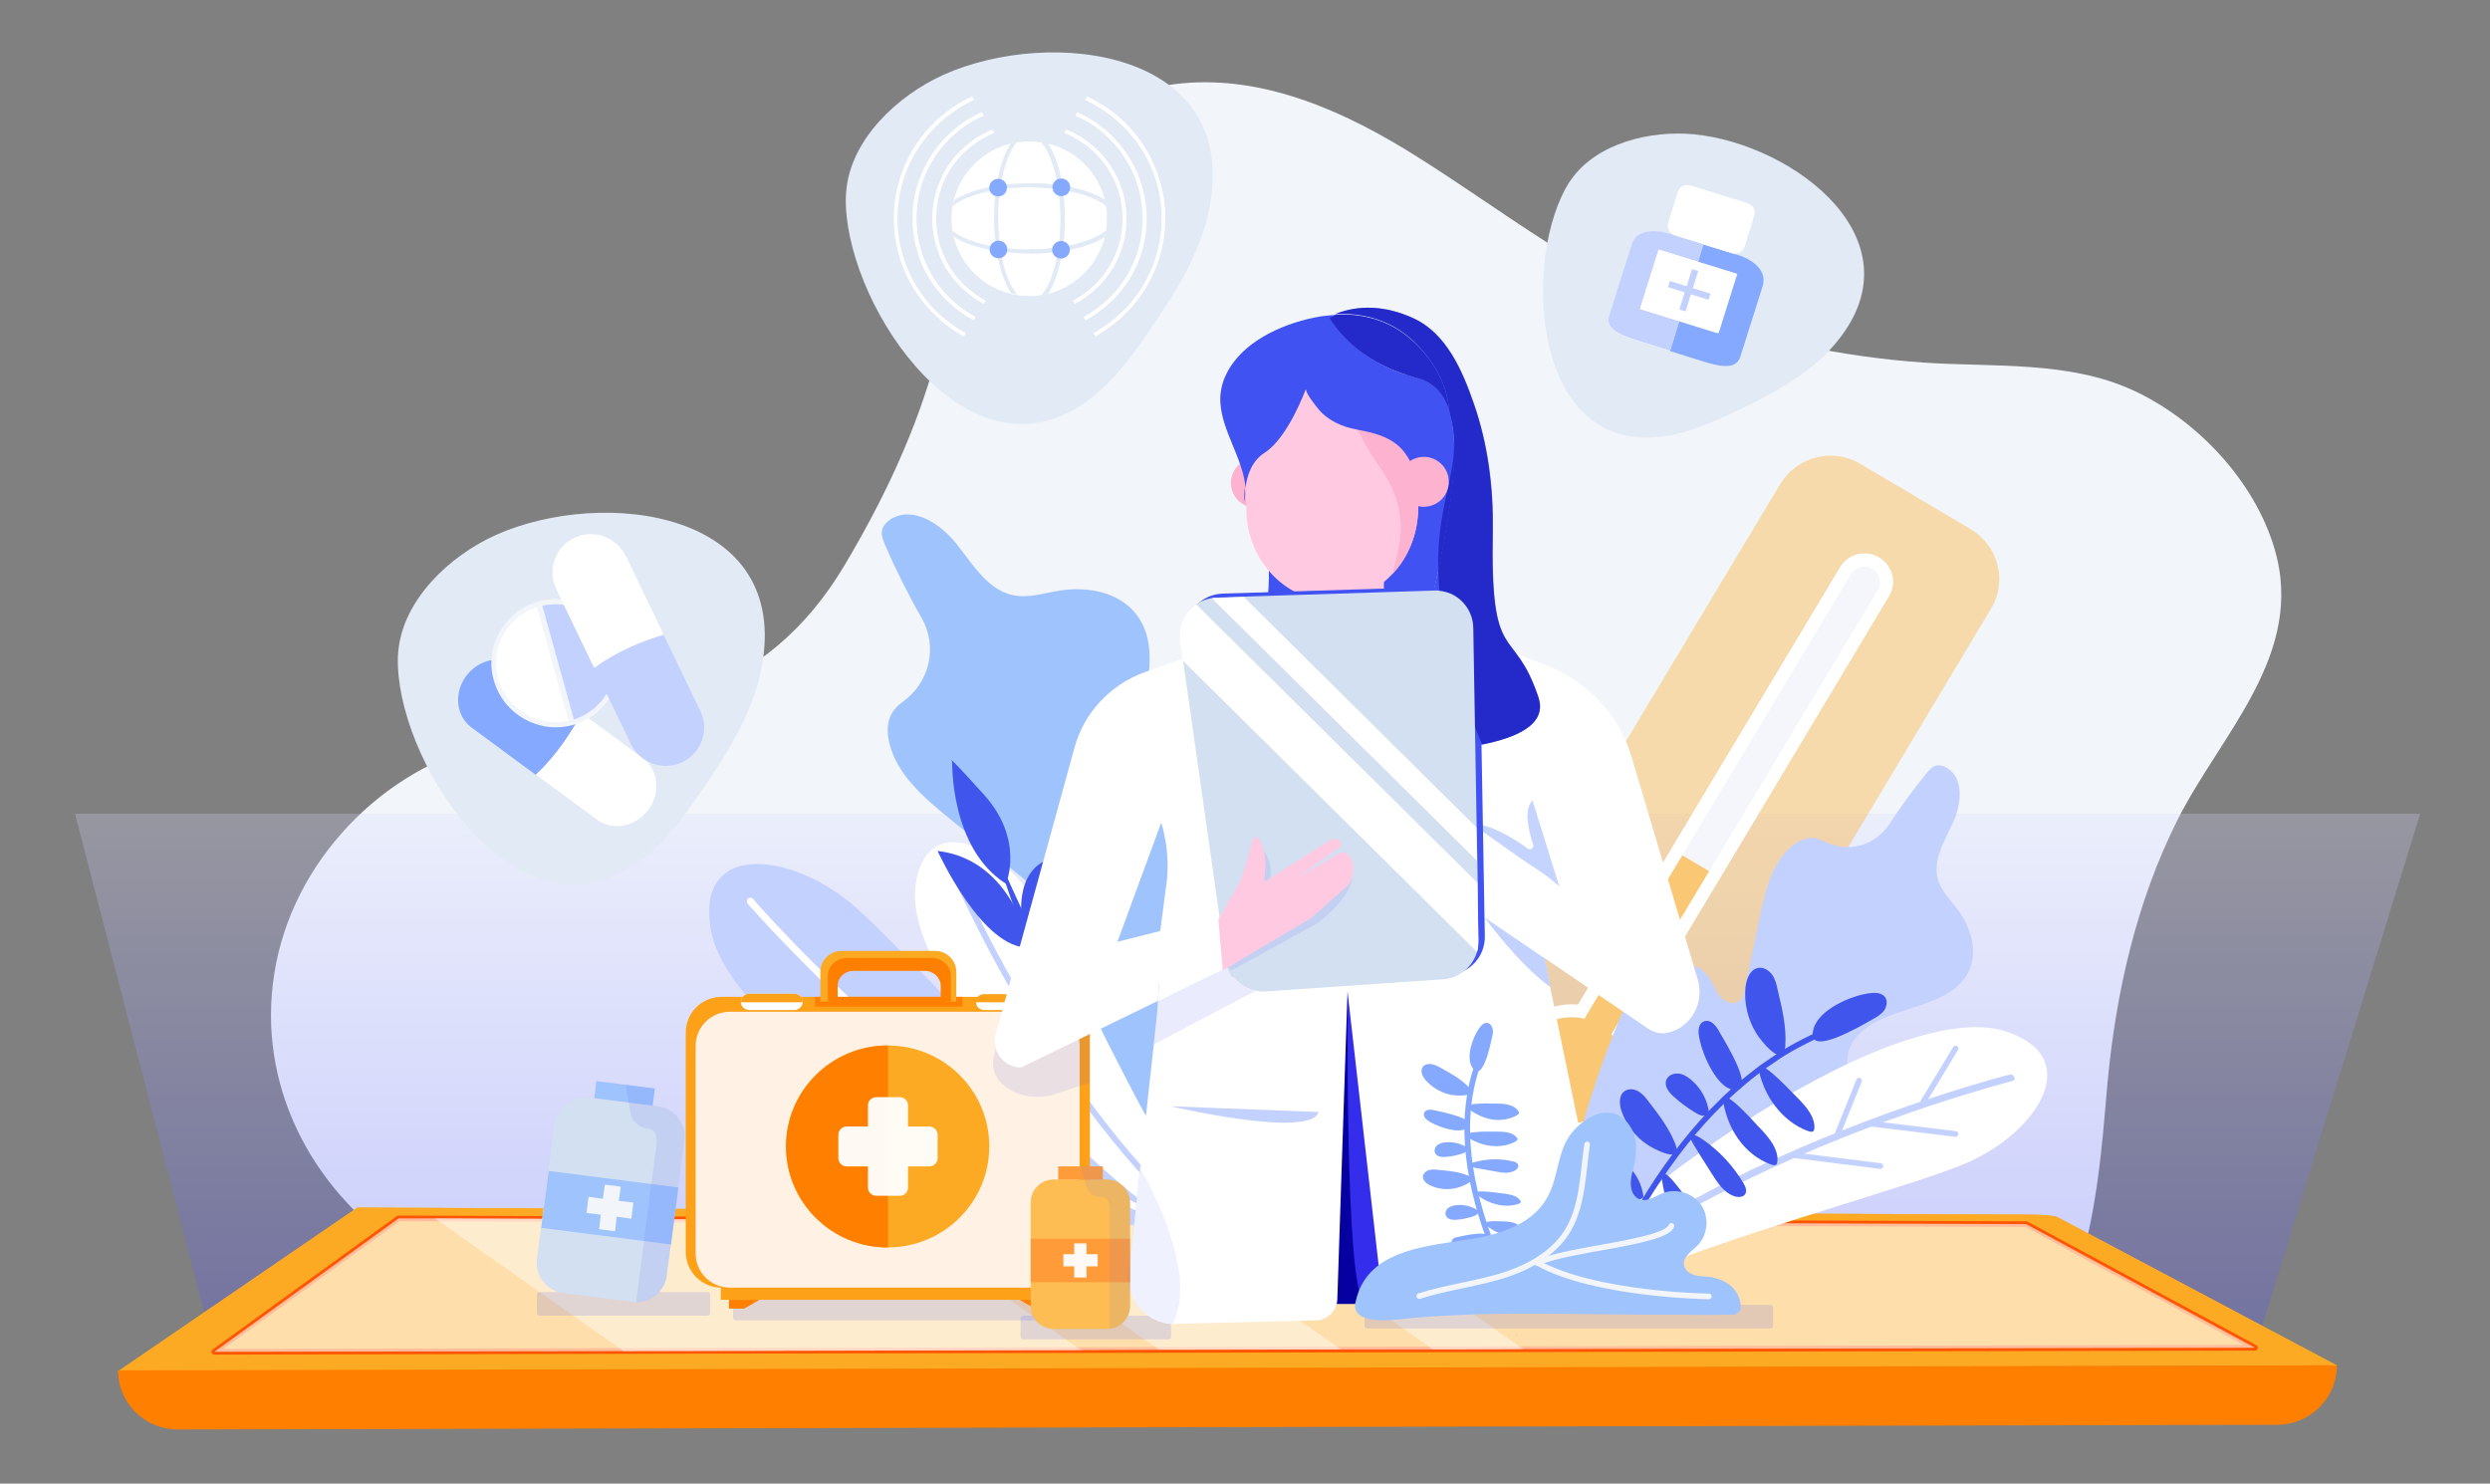 <?xml version="1.0" encoding="UTF-8"?>
<svg width="480px" height="286px" viewBox="0 0 480 286" version="1.1" xmlns="http://www.w3.org/2000/svg" xmlns:xlink="http://www.w3.org/1999/xlink">
    <rect x="0" y="0" width="480" height="286" fill="#808080" stroke="none"/>
    <!-- Generator: Sketch 52.1 (67048) - http://www.bohemiancoding.com/sketch -->
    <title>画板</title>
    <desc>Created with Sketch.</desc>
    <defs>
        <linearGradient x1="50%" y1="-27.823%" x2="50%" y2="150.611%" id="linearGradient-1">
            <stop stop-color="#FFFFFF" offset="0%"></stop>
            <stop stop-color="#0000FF" offset="100%"></stop>
        </linearGradient>
        <linearGradient x1="146.445%" y1="418.172%" x2="35.559%" y2="-5.563%" id="linearGradient-2">
            <stop stop-color="#FFFFFF" offset="0%"></stop>
            <stop stop-color="#FFFFFF" offset="100%"></stop>
        </linearGradient>
        <linearGradient x1="152.794%" y1="278.4%" x2="-42.748%" y2="-156.398%" id="linearGradient-3">
            <stop stop-color="#FFFFFF" offset="0%"></stop>
            <stop stop-color="#FFFFFF" offset="100%"></stop>
        </linearGradient>
        <linearGradient x1="136.409%" y1="194.206%" x2="-126.755%" y2="-245.18%" id="linearGradient-4">
            <stop stop-color="#FFFFFF" offset="0%"></stop>
            <stop stop-color="#FFFFFF" offset="100%"></stop>
        </linearGradient>
        <linearGradient x1="109.967%" y1="88.685%" x2="-5.282%" y2="10.906%" id="linearGradient-5">
            <stop stop-color="#FFFFFF" offset="0%"></stop>
            <stop stop-color="#FFFFFF" offset="100%"></stop>
        </linearGradient>
        <linearGradient x1="107.497%" y1="90.544%" x2="-2.551%" y2="3.718%" id="linearGradient-6">
            <stop stop-color="#FFFFFF" offset="0%"></stop>
            <stop stop-color="#FFFFFF" offset="100%"></stop>
        </linearGradient>
    </defs>
    <g id="画板" stroke="none" stroke-width="1" fill="none" fill-rule="evenodd">
        <g id="分组-39-copy" transform="translate(-49, 10)">
            <g id="医疗-(1)" transform="translate(63.452, 0)">
                <path d="M116.497,253.005 C97.233,248.838 77.577,241.35 61.59,229.892 C44.161,217.456 34.53,196.948 38.789,175.658 C42.982,154.433 61.066,136.659 82.426,132.753 C110.076,127.674 133.008,124.94 148.471,98.767 C155.351,87.178 161.248,75.003 165.113,62.047 C172.124,38.608 185.097,8.659 213.533,6.055 C229.717,4.557 245.377,11.784 258.677,20.183 C275.91,30.991 290.914,43.361 310.374,50.262 C325.181,55.536 340.71,58.791 356.37,59.898 C369.67,60.81 384.282,59.508 396.731,65.237 C409.048,70.901 420.122,82.685 423.987,95.707 C430.081,116.085 413.7,131.385 405.314,148.053 C397.386,163.808 393.454,181.322 391.816,198.706 C390.506,212.508 388.934,250.726 369.998,253.005" id="路径" fill="#F2F5FA"></path>
                <path d="M245.377,69.794 C245.377,69.794 246.753,86.462 254.615,91.28" id="路径" fill="#F2F5FA"></path>
                <path d="M254.615,91.28 L258.94,98.832" id="路径" fill="#F2F5FA"></path>
                <polygon id="路径" fill="url(#linearGradient-1)" opacity="0.26" points="26.929 250.726 0 146.881 452.096 146.881 420.318 249.814"></polygon>
                <g id="分组" transform="translate(255.532, 77.477)">
                    <path d="M27.191,152.415 L5.962,139.849 C0.59,136.659 -1.179,129.758 2.031,124.484 L73.187,5.86 C76.398,0.521 83.343,-1.237 88.65,1.953 L109.879,14.519 C115.252,17.709 117.021,24.61 113.81,29.884 L42.72,148.573 C39.509,153.847 32.564,155.605 27.191,152.415 Z" id="路径" fill="#FCAA23" opacity="0.39"></path>
                    <path d="M22.081,112.309 C18.477,118.299 20.443,126.047 26.471,129.627 C32.498,133.208 40.296,131.255 43.899,125.265 C46.454,120.968 46.192,115.76 43.572,111.853 L61.262,82.36 C61.328,82.23 61.393,82.165 61.459,82.034 L94.154,27.475 C95.726,24.871 94.875,21.55 92.254,19.988 C89.633,18.425 86.291,19.272 84.719,21.876 L63.49,57.294 C63.424,57.424 63.359,57.489 63.293,57.619 L34.202,106.189 C29.485,105.733 24.701,107.947 22.081,112.309 Z" id="路径" fill="#FFFFFF"></path>
                    <path d="M40.623,111.918 L91.992,26.303 C92.843,24.871 92.385,23.048 90.943,22.201 C89.502,21.355 87.667,21.811 86.816,23.243 L35.447,108.858 C31.188,107.817 26.536,109.575 24.112,113.546 C21.229,118.429 22.801,124.679 27.715,127.544 C32.63,130.409 38.92,128.846 41.802,123.963 C44.227,120.057 43.572,115.174 40.623,111.918 Z" id="路径" fill="#F2F5FA"></path>
                    <path d="M41.802,124.028 C38.92,128.911 32.564,130.474 27.715,127.609 C22.801,124.744 21.229,118.429 24.112,113.611 C26.471,109.64 31.123,107.882 35.447,108.923 L54.317,77.412 L59.493,80.472 L40.623,111.918 C43.572,115.174 44.227,120.057 41.802,124.028 Z" id="路径" fill="#FCAA23" opacity="0.72"></path>
                </g>
                <g id="分组" opacity="0.14" transform="translate(255.532, 77.477)" fill="#FFFFFF">
                    <path d="M27.191,152.415 L5.962,139.849 C0.59,136.659 -1.179,129.758 2.031,124.484 L73.187,5.86 C76.398,0.521 83.343,-1.237 88.65,1.953 L109.879,14.519 C115.252,17.709 117.021,24.61 113.81,29.884 L42.72,148.573 C39.509,153.847 32.564,155.605 27.191,152.415 Z" id="路径" opacity="0.39"></path>
                    <path d="M22.081,112.309 C18.477,118.299 20.443,126.047 26.471,129.627 C32.498,133.208 40.296,131.255 43.899,125.265 C46.454,120.968 46.192,115.76 43.572,111.853 L61.262,82.36 C61.328,82.23 61.393,82.165 61.459,82.034 L94.154,27.475 C95.726,24.871 94.875,21.55 92.254,19.988 C89.633,18.425 86.291,19.272 84.719,21.876 L63.49,57.294 C63.424,57.424 63.359,57.489 63.293,57.619 L34.202,106.189 C29.485,105.733 24.701,107.947 22.081,112.309 Z" id="路径"></path>
                    <path d="M40.623,111.918 L91.992,26.303 C92.843,24.871 92.385,23.048 90.943,22.201 C89.502,21.355 87.667,21.811 86.816,23.243 L35.447,108.858 C31.188,107.817 26.536,109.575 24.112,113.546 C21.229,118.429 22.801,124.679 27.715,127.544 C32.63,130.409 38.92,128.846 41.802,123.963 C44.227,120.057 43.572,115.174 40.623,111.918 Z" id="路径"></path>
                    <path d="M41.802,124.028 C38.92,128.911 32.564,130.474 27.715,127.609 C22.801,124.744 21.229,118.429 24.112,113.611 C26.471,109.64 31.123,107.882 35.447,108.923 L54.317,77.412 L59.493,80.472 L40.623,111.918 C43.572,115.174 44.227,120.057 41.802,124.028 Z" id="路径"></path>
                </g>
                <g id="分组" transform="translate(7.863, 222.665)">
                    <path d="M46.586,0.13 L369.277,1.497 C371.505,1.497 373.733,1.693 374.257,1.953 L428.115,30.535 L0.328,31.772" id="路径" fill="#FCAA23"></path>
                    <polygon id="路径" stroke="#FF5500" stroke-width="1.089" stroke-linecap="round" stroke-linejoin="round" points="412.39 27.149 19.001 27.931 54.514 2.214 368.294 3.32"></polygon>
                </g>
                <path d="M8.19,254.437 L435.978,253.2 L382.119,224.618 C381.661,224.358 379.433,224.162 377.14,224.162 L54.448,222.795 L8.19,254.437 Z" id="路径" fill="#FCAA23"></path>
                <polygon id="路径" stroke="#FF5500" stroke-width="1.089" stroke-linecap="round" stroke-linejoin="round" points="420.253 249.814 26.864 250.596 62.376 224.879 376.157 225.985"></polygon>
                <g id="分组" opacity="0.61" transform="translate(26.864, 224.618)" fill="#FFFFFF">
                    <g id="路径">
                        <polygon points="393.389 25.196 252.322 25.457 234.893 25.522 217.203 25.522 182.149 25.587 167.079 25.652 78.887 25.847 0 25.978 35.512 0.26 42.523 0.26 131.435 0.586 146.571 0.651 181.952 0.781 199.839 0.846 217.334 0.911 349.293 1.367"></polygon>
                    </g>
                </g>
                <path d="M19.853,265.57 L424.511,264.659 C430.867,264.659 436.043,259.515 436.043,253.2 L8.321,254.177 C8.256,260.427 13.432,265.57 19.853,265.57 Z" id="路径" fill="#FF7F00"></path>
                <polygon id="路径" fill="url(#linearGradient-2)" opacity="0.42" points="193.943 250.27 105.751 250.465 69.387 224.879 158.299 225.204"></polygon>
                <polygon id="路径" fill="url(#linearGradient-3)" opacity="0.42" points="244.066 250.14 209.012 250.205 173.434 225.269 208.816 225.399"></polygon>
                <polygon id="路径" fill="url(#linearGradient-4)" opacity="0.42" points="279.186 250.075 261.757 250.14 226.703 225.464 244.197 225.53"></polygon>
                <path d="M297.4,187.312 C298.907,183.601 300.677,179.825 303.953,177.481 C307.229,175.137 312.339,174.942 314.764,178.132 C315.877,179.629 316.271,181.583 317.843,182.754 C318.498,183.275 319.416,183.536 320.202,183.275 C321.381,182.95 321.643,181.908 321.84,180.931 C322.823,176.114 323.871,171.296 324.854,166.478 C325.902,161.595 327.147,156.321 330.947,153.131 C331.93,152.35 333.044,151.699 334.289,151.568 C335.337,151.438 336.32,151.764 337.237,152.219 C341.693,154.498 347.065,153.066 349.752,148.899 C351.98,145.448 354.404,142.128 357.025,138.938 C357.483,138.417 357.942,137.831 358.597,137.636 C359.383,137.375 360.301,137.636 360.956,138.091 C364.232,140.175 363.642,145.123 362.004,148.639 C360.366,152.154 358.073,155.865 359.121,159.576 C359.777,161.855 361.611,163.548 362.987,165.436 C365.542,168.822 366.853,173.444 365.084,177.22 C361.153,185.489 346.803,183.34 342.413,191.414 C339.203,197.273 347.065,207.039 344.969,213.355 C343.069,219.149 332.716,223.641 327.016,225.725 C320.726,228.069 290.324,238.03 286.458,230.543 C283.969,225.79 288.686,213.941 289.997,209.123 C292.028,201.635 294.452,194.409 297.4,187.312 Z" id="路径" fill="#C3D1FF"></path>
                <g id="分组" transform="translate(277.154, 187.507)">
                    <path d="M87.471,26.694 C78.298,30.665 51.631,37.827 30.467,45.77 C30.467,45.77 30.467,45.77 30.467,45.77 C29.55,46.096 28.633,46.486 27.715,46.812 C27.191,46.486 26.798,46.161 26.339,45.77 L16.053,45.77 C15.791,45.965 15.463,46.161 15.201,46.421 C15.397,46.226 15.594,46.03 15.791,45.77 L11.335,45.77 C12.383,44.663 13.497,43.556 14.677,42.384 C15.332,41.733 16.053,41.082 16.708,40.431 C17.625,39.585 18.608,38.673 19.591,37.827 C21.163,36.46 22.801,35.027 24.439,33.66 C24.701,33.465 24.898,33.27 25.16,33.074 C25.226,33.009 25.291,33.009 25.291,32.944 C25.291,32.944 25.357,32.879 25.357,32.879 C25.815,32.553 26.208,32.163 26.667,31.837 C27.388,31.251 28.043,30.73 28.764,30.144 C29.157,29.819 29.616,29.493 30.009,29.168 C31.909,27.67 33.874,26.238 35.906,24.806 C36.626,24.285 37.413,23.764 38.133,23.243 C39.509,22.266 40.885,21.355 42.327,20.378 C43.506,19.597 44.685,18.816 45.865,18.035 C47.306,17.123 48.748,16.212 50.255,15.3 C51.5,14.584 52.745,13.868 53.924,13.152 C56.676,11.589 59.362,10.157 62.049,8.789 C74.956,2.409 86.881,-1.042 94.547,1.172 C110.6,5.99 101.427,20.639 87.471,26.694 Z" id="路径" fill="#FFFFFF"></path>
                    <path d="M0.59,60.093 C0.655,59.963 0.655,59.833 0.721,59.703 C0.721,59.833 0.655,59.963 0.59,60.093 Z" id="路径" fill="#C3D1FF"></path>
                    <path d="M96.316,10.873 C96.185,10.938 70.632,17.383 44.358,30.34 C43.244,30.926 42.13,31.447 40.951,32.032 C38.92,33.074 36.823,34.181 34.792,35.288 C33.678,35.939 32.498,36.59 31.385,37.241 C29.878,38.153 28.371,38.999 26.864,39.976 C25.881,40.561 24.898,41.213 23.981,41.798 C22.408,42.84 20.836,43.882 19.329,44.989 C18.936,45.249 18.608,45.51 18.215,45.77 L15.987,45.77 C17.494,44.663 19.001,43.556 20.574,42.515 C21.622,41.798 22.605,41.147 23.653,40.431 C24.439,39.91 25.226,39.455 25.946,38.934 C27.519,37.957 29.026,37.046 30.598,36.134 C31.712,35.483 32.826,34.832 33.94,34.246 C35.906,33.139 37.937,32.098 39.902,31.056 C41.082,30.405 42.327,29.819 43.506,29.233 C45.275,28.321 47.044,27.475 48.813,26.694 C49.468,26.368 50.189,26.043 50.844,25.782 C74.563,15.04 95.726,9.636 95.857,9.636 C96.185,9.571 96.578,9.766 96.644,10.092 C96.906,10.417 96.709,10.743 96.316,10.873 Z" id="路径" fill="#C3D1FF"></path>
                </g>
                <path d="M176.121,191.283 C172.779,187.377 169.438,183.145 168.717,178.067 C167.996,172.988 170.814,167.064 175.859,166.152 C178.218,165.762 180.707,166.478 183.001,165.436 C183.983,164.98 184.835,164.134 185.032,163.027 C185.359,161.465 184.311,160.553 183.328,159.772 C178.414,155.8 173.5,151.764 168.586,147.792 C163.606,143.756 158.299,139.198 156.923,132.948 C156.596,131.385 156.53,129.758 157.12,128.26 C157.644,126.958 158.496,126.047 159.61,125.265 C164.786,121.554 166.358,114.653 163.213,109.119 C160.592,104.561 158.234,99.809 156.137,94.991 C155.809,94.144 155.416,93.298 155.547,92.451 C155.678,91.41 156.53,90.498 157.447,89.977 C161.772,87.503 167.079,91.149 170.093,95.056 C173.172,98.962 176.055,103.78 180.904,104.757 C183.852,105.343 186.932,104.301 189.88,103.845 C195.253,102.999 201.346,104.171 204.623,108.468 C211.764,117.778 200.822,132.818 207.505,142.519 C212.354,149.615 228.145,146.49 234.173,152.61 C239.676,158.144 238.694,172.533 237.776,180.28 C236.728,188.809 230.11,229.045 219.234,229.045 C212.354,229.045 201.543,216.675 196.76,212.313 C189.422,205.802 182.542,198.771 176.121,191.283 Z" id="路径" fill="#9FC3FD"></path>
                <path d="M187.784,205.737 C188.897,196.948 186.146,188.158 183.132,179.825" id="路径" stroke="#000000" stroke-width="1.089"></path>
                <g id="分组" transform="translate(121.869, 152.35)">
                    <g transform="translate(0, 3.906)" id="路径">
                        <path d="M0.721,13.021 C-2.293,-3.906 15.725,-2.149 27.781,7.943 C39.837,18.035 77.249,61.916 95.333,69.339 C102.344,72.268 101.099,73.31 95.726,72.854 C68.666,70.445 4.849,36.33 0.721,13.021 Z" fill="#C3D1FF"></path>
                        <path d="M100.051,71.943 C100.509,72.529 99.92,72.854 98.413,72.919 C53.465,60.745 7.928,8.073 7.797,7.943 C7.535,7.683 7.6,7.227 7.863,6.966 C8.125,6.706 8.583,6.771 8.845,7.032 C8.976,7.227 55.169,60.614 100.051,71.943 Z" fill="#FFFFFF"></path>
                    </g>
                    <g transform="translate(39.968, 0)" id="路径">
                        <path d="M0.197,8.399 C2.097,-5.86 15.987,0.065 23.063,11.133 C30.14,22.201 48.748,66.539 61.262,77.021 C66.111,81.058 64.866,81.644 60.673,79.886 C39.771,71.227 -2.359,27.996 0.197,8.399 Z" fill="#FFFFFF"></path>
                        <path d="M64.342,80.277 C64.538,80.863 63.949,80.993 62.835,80.667 C30.14,59.703 7.273,6.315 7.207,6.185 C7.076,5.86 7.207,5.534 7.535,5.404 C7.863,5.274 8.19,5.404 8.321,5.729 C8.321,5.86 31.516,59.963 64.342,80.277 Z" fill="#C3D1FF"></path>
                    </g>
                </g>
                <g id="分组" transform="translate(165.768, 136.073)" fill="#4055EC">
                    <path d="M12.121,19.141 C12.121,19.141 17.494,39.845 29.026,56.057" id="路径"></path>
                    <path d="M0.524,17.969 C0.524,17.969 9.173,37.111 18.28,36.59 C18.28,36.655 15.201,19.662 0.524,17.969 Z" id="路径"></path>
                    <path d="M3.342,0.781 C3.342,0.781 2.883,17.449 13.694,24.285 C13.694,24.285 17.363,15.886 9.435,7.097 C1.507,-1.693 3.342,0.781 3.342,0.781 Z" id="路径"></path>
                    <path d="M16.839,31.837 C16.839,31.837 14.939,21.681 22.408,19.402 C22.408,19.402 24.636,30.795 17.625,32.618" id="路径"></path>
                </g>
                <g id="分组" transform="translate(288.293, 176.439)">
                    <path d="M49.272,12.37 C48.42,12.761 47.503,13.086 46.651,13.542 C44.751,14.454 42.916,15.43 41.082,16.537 C40.754,16.732 40.492,16.928 40.164,17.123 C39.116,17.839 38.068,18.555 37.019,19.272 C36.757,19.467 36.43,19.727 36.168,19.923 C35.119,20.704 34.071,21.55 33.088,22.397 C32.564,22.852 32.04,23.308 31.516,23.764 C30.992,24.22 30.533,24.675 30.009,25.131 C29.747,25.327 29.55,25.587 29.288,25.847 C24.046,30.926 19.525,36.785 15.529,43.036 C13.956,45.51 12.515,47.984 11.073,50.588 C11.073,50.588 11.073,50.588 11.073,50.588 C10.811,51.044 10.549,51.499 10.352,51.955 C10.352,51.955 10.352,51.955 10.352,51.955 C10.287,52.15 10.156,52.281 10.09,52.476 C9.894,52.867 9.697,53.257 9.435,53.648 C9.107,54.299 8.78,54.95 8.452,55.601 C8.387,55.796 8.256,55.927 8.19,56.122 C8.059,56.382 7.928,56.643 7.797,56.903" id="路径" stroke="#4055EC" stroke-width="1.089"></path>
                    <path d="M57.79,5.013 C58.772,4.883 59.886,4.948 60.542,5.664 C61.197,6.38 61,7.552 60.476,8.334 C59.886,9.115 59.035,9.636 58.183,10.092 C56.414,11.068 45.144,17.839 46.848,11.915 C47.896,8.073 54.317,5.404 57.79,5.013 Z" id="路径" fill="#4055EC"></path>
                    <path d="M24.833,13.672 C24.636,12.761 24.57,11.654 25.095,10.938 C25.619,10.222 26.602,10.222 27.257,10.677 C27.912,11.133 28.436,11.915 28.829,12.696 C29.747,14.323 36.168,24.545 31.254,23.634 C28.174,23.048 25.488,17.058 24.833,13.672 Z" id="路径" fill="#4055EC"></path>
                    <path d="M1.245,47.398 C0.786,46.747 0.393,45.965 0.524,45.249 C0.655,44.533 1.376,44.207 2.031,44.338 C2.686,44.468 3.276,44.924 3.866,45.314 C5.111,46.226 13.17,51.76 9.238,52.671 C6.814,53.322 2.817,49.742 1.245,47.398 Z" id="路径" fill="#4055EC"></path>
                    <path d="M33.743,3.841 C33.94,2.214 34.661,0.326 36.299,0.13 C37.282,-1.38777878e-17 38.264,0.651 38.854,1.432 C39.444,2.279 39.706,3.255 39.902,4.232 C40.754,7.813 41.671,11.524 41.409,15.17 C41.082,19.792 36.626,14.128 35.775,12.696 C34.202,10.092 33.416,6.966 33.743,3.841 Z" id="路径" fill="#4055EC"></path>
                    <path d="M9.828,27.735 C9.37,26.368 9.304,24.545 10.549,23.829 C11.335,23.373 12.318,23.504 13.104,23.959 C13.89,24.415 14.48,25.131 15.004,25.847 C17.035,28.452 19.067,31.121 20.246,34.181 C21.687,38.087 15.987,35.027 14.742,34.181 C12.515,32.684 10.745,30.405 9.828,27.735 Z" id="路径" fill="#4055EC"></path>
                    <path d="M36.102,30.6 C37.15,31.642 38.133,32.749 38.92,33.986 C39.64,35.223 40.099,36.525 39.837,37.697 C39.771,37.827 39.771,38.022 39.64,38.087 C39.378,38.283 38.92,38.153 38.592,38.022 C36.037,37.111 33.809,35.223 32.302,33.074 C30.795,30.926 29.943,28.582 29.485,26.238 C28.567,22.136 35.25,29.689 36.102,30.6 Z" id="路径" fill="#4055EC"></path>
                    <path d="M43.047,24.48 C44.096,25.522 45.144,26.564 45.93,27.735 C46.717,28.907 47.175,30.21 46.979,31.251 C46.979,31.381 46.913,31.512 46.782,31.642 C46.52,31.837 46.127,31.707 45.734,31.577 C43.178,30.665 40.951,28.777 39.378,26.694 C37.806,24.61 36.888,22.332 36.364,20.183 C35.316,16.277 42.196,23.634 43.047,24.48 Z" id="路径" fill="#4055EC"></path>
                    <path d="M19.329,56.903 C18.411,57.229 17.494,57.619 16.577,57.945 C16.053,57.619 15.66,57.294 15.201,56.903 C14.677,56.382 14.218,55.796 13.825,55.08 C13.432,54.364 13.17,53.648 12.908,52.867 C12.777,52.411 12.646,51.955 12.58,51.499 C12.449,50.848 12.383,50.197 12.318,49.546 C12.318,49.481 12.318,49.416 12.318,49.351 C12.318,48.439 12.646,48.309 13.17,48.57 C13.628,48.83 14.284,49.351 14.873,50.002 C15.201,50.327 15.463,50.653 15.791,50.979 C16.38,51.695 16.839,52.281 17.035,52.476 C17.691,53.257 18.411,54.104 18.805,55.015 C19.132,55.666 19.263,56.252 19.329,56.903 C19.329,56.903 19.329,56.903 19.329,56.903 Z" id="路径" fill="#4055EC"></path>
                    <path d="M22.998,45.444 C23.784,46.486 24.57,47.593 25.095,48.7 C25.619,49.807 25.881,51.044 25.553,51.955 C25.488,52.085 25.422,52.216 25.357,52.281 C25.095,52.411 24.767,52.216 24.439,52.085 C22.343,50.913 20.574,48.96 19.46,46.877 C18.346,44.859 17.822,42.71 17.625,40.692 C17.232,37.111 22.343,44.533 22.998,45.444 Z" id="路径" fill="#4055EC"></path>
                    <path d="M26.733,28.387 C26.536,25.782 25.16,23.243 23.129,21.615 C22.408,21.029 21.622,20.574 20.705,20.509 C19.787,20.444 18.805,20.899 18.477,21.746 C18.018,22.918 18.936,24.089 19.853,24.936 C21.229,26.173 22.736,27.28 24.308,28.191 C24.767,28.452 25.291,28.712 25.881,28.647 C26.405,28.582 26.995,28.126 26.929,27.605 L26.733,28.387 Z" id="路径" fill="#4055EC"></path>
                    <path d="M14.087,44.533 C13.89,41.929 12.515,39.39 10.483,37.762 C9.763,37.176 8.976,36.72 8.059,36.655 C7.142,36.59 6.159,37.046 5.831,37.892 C5.373,39.064 6.29,40.236 7.207,41.082 C8.583,42.319 10.09,43.426 11.663,44.338 C12.121,44.598 12.646,44.859 13.235,44.793 C13.759,44.728 14.349,44.273 14.284,43.752 L14.087,44.533 Z" id="路径" fill="#4055EC"></path>
                    <path d="M33.35,41.668 C33.743,42.319 34.071,43.101 33.678,43.752 C33.285,44.403 32.302,44.403 31.516,44.142 C29.55,43.426 28.371,41.603 27.257,39.845 C26.077,37.957 24.833,36.069 23.719,34.181 C22.212,31.707 23.85,32.032 25.553,33.27 C28.764,35.483 31.385,38.348 33.35,41.668 Z" id="路径" fill="#4055EC"></path>
                </g>
                <path d="M356.304,202.417 L362.528,192.13" id="路径" stroke="#C3D1FF" stroke-width="1.089" stroke-linecap="round"></path>
                <path d="M345.952,206.584 L362.528,208.602" id="路径" stroke="#C3D1FF" stroke-width="1.089" stroke-linecap="round"></path>
                <path d="M331.471,212.704 L348.048,214.787" id="路径" stroke="#C3D1FF" stroke-width="1.089" stroke-linecap="round"></path>
                <path d="M339.793,208.602 L343.92,198.315" id="路径" stroke="#C3D1FF" stroke-width="1.089" stroke-linecap="round"></path>
                <g id="分组" transform="translate(61.59, 88.545)">
                    <path d="M0.721,27.149 C0.721,27.475 0.655,27.801 0.655,28.126 C0.131,47.463 22.146,82.1 44.751,69.078 C51.041,65.497 55.431,59.442 59.493,53.453 C64.407,46.291 69.125,38.738 70.763,30.21 C76.594,-0.195 40.23,-4.688 19.46,4.623 C10.68,8.594 1.573,17.058 0.721,27.149 Z" id="路径" fill="#E2EAF5"></path>
                    <g transform="translate(11.794, 27.996)" id="路径">
                        <path d="M24.308,11.003 L11.859,1.823 C8.911,-0.391 4.455,0.521 2.031,3.776 C-0.393,7.032 0.066,11.459 3.014,13.672 L15.463,22.852 C19.46,19.141 22.408,14.519 24.308,11.003 Z" fill="#85A9FF"></path>
                        <path d="M37.15,29.558 C39.575,26.303 39.116,21.876 36.168,19.662 L24.308,10.938 C22.408,14.454 19.46,19.076 15.463,22.787 L27.322,31.512 C30.336,33.725 34.726,32.814 37.15,29.558 Z" fill="#FFFFFF"></path>
                    </g>
                    <g transform="translate(18.346, 16.928)" id="路径">
                        <path d="M9.435,0.456 C16.053,-1.367 22.867,2.539 24.701,9.115 C26.536,15.691 22.605,22.462 16.053,24.285 C9.435,26.108 2.621,22.201 0.786,15.626 C-1.048,9.115 2.817,2.279 9.435,0.456 Z" fill="#F2F5FA"></path>
                        <path d="M23.784,9.375 C22.146,3.451 16.118,-0.065 10.156,1.302 L16.249,23.243 C22.081,21.355 25.422,15.235 23.784,9.375 Z" fill="#C3D1FF"></path>
                        <path d="M15.201,23.504 L9.107,1.563 C3.342,3.451 -1.84297022e-14,9.506 1.638,15.365 C3.342,21.29 9.304,24.806 15.201,23.504 Z" fill="#FFFFFF"></path>
                    </g>
                    <g transform="translate(30.14, 3.906)" id="路径">
                        <path d="M21.425,19.272 L28.829,34.637 C30.598,38.283 29.026,42.71 25.357,44.468 C21.687,46.226 17.232,44.663 15.463,41.017 L8.059,25.717 C12.449,22.397 17.56,20.378 21.425,19.272 Z" fill="#C3D1FF"></path>
                        <path d="M4.849,1.888 C8.518,0.13 12.973,1.693 14.742,5.339 L21.753,19.923 C17.887,21.029 12.777,23.048 8.387,26.303 L1.376,11.719 C-0.393,8.008 1.179,3.646 4.849,1.888 Z" fill="#FFFFFF"></path>
                        <path d="M4.521,1.237 C8.19,-0.521 12.646,1.042 14.415,4.688 L21.425,19.272 C17.56,20.378 12.449,22.397 8.059,25.652 L1.048,11.068 C-0.721,7.422 0.852,2.995 4.521,1.237 Z" fill="#FFFFFF"></path>
                    </g>
                </g>
                <g id="分组" transform="translate(148.078, 0)">
                    <path d="M0.59,26.954 C0.59,27.28 0.524,27.605 0.524,27.931 C-2.22044605e-16,47.267 22.015,81.904 44.62,68.883 C50.91,65.302 55.3,59.247 59.362,53.257 C64.276,46.096 68.994,38.543 70.632,30.014 C76.463,-0.391 40.099,-4.883 19.329,4.427 C10.549,8.399 1.376,16.863 0.59,26.954 Z" id="路径" fill="#E2EAF5"></path>
                    <path d="M49.993,27.019 C47.896,21.29 42.392,17.253 35.906,17.253 C35.906,17.253 35.906,17.253 35.906,17.253 C27.65,17.253 20.901,23.894 20.901,32.163 C20.901,40.366 27.584,47.072 35.906,47.072 C35.906,47.072 35.906,47.072 35.906,47.072 C35.971,47.072 36.102,47.072 36.168,47.072 C36.299,47.072 36.495,47.072 36.626,47.072 C36.626,47.072 36.626,47.072 36.626,47.072 C44.03,46.681 49.993,40.952 50.779,33.725 C50.844,33.204 50.844,32.749 50.844,32.228 C50.91,30.34 50.582,28.582 49.993,27.019 Z" id="路径" fill="#FFFFFF"></path>
                    <g transform="translate(20.967, 16.928)" fill="#E2EAF5" fill-rule="nonzero" id="形状">
                        <path d="M14.939,8.399 C19.525,8.399 23.719,9.115 26.798,10.287 C27.846,10.677 28.764,11.133 29.55,11.654 C29.616,12.045 29.747,12.435 29.812,12.826 C29.026,12.175 27.912,11.524 26.536,11.003 C23.588,9.896 19.525,9.18 15.004,9.18 C10.483,9.18 6.421,9.896 3.473,11.003 C2.097,11.524 0.983,12.11 0.197,12.826 C0.262,12.435 0.328,12.045 0.459,11.654 C1.245,11.133 2.162,10.677 3.211,10.287 C6.159,9.115 10.352,8.399 14.939,8.399 Z M29.55,18.686 C28.764,19.206 27.846,19.662 26.798,20.053 C23.784,21.225 19.591,21.941 14.939,21.941 C10.352,21.941 6.159,21.225 3.079,20.053 C2.031,19.662 1.114,19.206 0.328,18.686 C0.262,18.295 0.131,17.904 0.066,17.514 C0.852,18.165 1.966,18.816 3.342,19.337 C6.29,20.444 10.352,21.16 14.873,21.16 C19.394,21.16 23.457,20.444 26.405,19.337 C27.781,18.816 28.895,18.23 29.681,17.514 C29.681,17.904 29.616,18.295 29.55,18.686 Z"></path>
                        <path d="M8.125,15.17 C8.125,10.612 8.845,6.446 10.025,3.386 C10.418,2.344 10.877,1.432 11.401,0.651 C11.794,0.586 12.187,0.456 12.58,0.391 C11.925,1.172 11.27,2.279 10.745,3.646 C9.632,6.576 8.911,10.612 8.911,15.105 C8.911,19.597 9.632,23.634 10.745,26.564 C11.27,27.931 11.859,29.038 12.58,29.819 C12.187,29.754 11.794,29.689 11.401,29.558 C10.877,28.777 10.418,27.866 10.025,26.824 C8.911,23.959 8.125,19.792 8.125,15.17 Z M18.477,0.716 C19.001,1.497 19.46,2.409 19.853,3.451 C21.032,6.446 21.753,10.612 21.753,15.235 C21.753,19.792 21.032,23.959 19.853,27.019 C19.46,28.061 19.001,28.972 18.477,29.754 C18.084,29.819 17.691,29.949 17.298,30.014 C17.953,29.233 18.608,28.126 19.132,26.759 C20.246,23.829 20.967,19.792 20.967,15.3 C20.967,10.808 20.246,6.771 19.132,3.841 C18.608,2.474 18.018,1.367 17.298,0.586 C17.691,0.521 18.084,0.651 18.477,0.716 Z"></path>
                    </g>
                    <g transform="translate(35.381, 16.928)" fill="#E2EAF5">
                        <path d="M0.524,8.399 C5.111,8.399 9.304,9.115 12.383,10.287 C13.432,10.677 14.349,11.133 15.135,11.654 C15.201,12.045 15.332,12.435 15.397,12.826 C14.611,12.175 13.497,11.524 12.121,11.003 C9.173,9.896 5.111,9.18 0.59,9.18 L0.59,8.399 L0.524,8.399 Z M15.135,18.686 C14.349,19.206 13.432,19.662 12.383,20.053 C9.37,21.225 5.176,21.941 0.524,21.941 L0.524,21.16 C5.045,21.16 9.107,20.444 12.056,19.337 C13.432,18.816 14.546,18.23 15.332,17.514 C15.266,17.904 15.201,18.295 15.135,18.686 Z" id="形状" fill-rule="nonzero"></path>
                        <path d="M4.062,0.716 C4.586,1.497 5.045,2.409 5.438,3.451 C6.618,6.446 7.338,10.612 7.338,15.235 C7.338,19.792 6.618,23.959 5.438,27.019 C5.045,28.061 4.586,28.972 4.062,29.754 C3.669,29.819 3.276,29.949 2.883,30.014 C3.538,29.233 4.193,28.126 4.718,26.759 C5.831,23.829 6.552,19.792 6.552,15.3 C6.552,10.808 5.831,6.771 4.718,3.841 C4.193,2.474 3.604,1.367 2.883,0.586 C3.276,0.521 3.669,0.651 4.062,0.716 Z" id="路径"></path>
                    </g>
                    <g transform="translate(28.174, 24.089)" fill="#85A9FF" id="路径">
                        <path d="M1.704,0.391 C2.621,0.391 3.407,1.107 3.407,2.083 C3.407,3.06 2.686,3.776 1.704,3.776 C0.786,3.776 0,3.06 0,2.083 C0,1.107 0.786,0.391 1.704,0.391 Z"></path>
                        <g transform="translate(11.794, 0)">
                            <path d="M2.097,0.326 C3.014,0.326 3.8,1.042 3.8,2.018 C3.8,2.995 3.079,3.711 2.097,3.711 C1.179,3.711 0.393,2.995 0.393,2.018 C0.393,1.042 1.114,0.326 2.097,0.326 Z"></path>
                            <path d="M2.031,12.37 C2.948,12.37 3.735,13.086 3.735,14.063 C3.735,14.975 3.014,15.756 2.031,15.756 C1.114,15.756 0.328,15.04 0.328,14.063 C0.328,13.152 1.114,12.37 2.031,12.37 Z"></path>
                        </g>
                        <path d="M1.769,12.305 C2.686,12.305 3.473,13.021 3.473,13.998 C3.473,14.909 2.752,15.691 1.769,15.691 C0.852,15.691 0.066,14.975 0.066,13.998 C0.066,13.086 0.852,12.305 1.769,12.305 Z"></path>
                    </g>
                    <path d="M27.126,48.57 C25.488,47.723 23.981,46.616 22.67,45.314 C19.263,41.929 17.167,37.306 17.167,32.163 C17.167,27.019 19.263,22.397 22.67,19.011 C24.374,17.318 26.471,15.886 28.764,14.975 L29.157,15.626 C26.929,16.537 24.898,17.904 23.194,19.532 C19.918,22.787 17.953,27.215 17.953,32.163 C17.953,37.111 19.984,41.603 23.194,44.793 C24.439,46.03 25.946,47.137 27.519,47.984 L27.126,48.57 Z M23.26,54.885 L23.653,54.234 C21.556,53.062 19.656,51.63 17.953,50.002 C13.366,45.444 10.483,39.129 10.483,32.163 C10.483,25.196 13.301,18.881 17.953,14.323 C20.049,12.24 22.539,10.547 25.226,9.245 L24.833,8.594 C22.081,9.896 19.525,11.654 17.429,13.738 C12.711,18.425 9.763,24.936 9.763,32.098 C9.763,39.259 12.711,45.77 17.429,50.458 C19.198,52.216 21.098,53.648 23.26,54.885 Z M25.16,51.76 L25.553,51.109 C23.719,50.132 22.015,48.83 20.508,47.398 C16.577,43.491 14.153,38.087 14.153,32.098 C14.153,26.108 16.577,20.704 20.508,16.798 C22.408,14.909 24.636,13.347 27.126,12.305 L26.733,11.654 C24.177,12.761 21.884,14.323 19.984,16.277 C15.922,20.313 13.366,25.912 13.366,32.098 C13.366,38.283 15.856,43.882 19.984,47.919 C21.556,49.481 23.26,50.718 25.16,51.76 Z" id="形状" fill="#FFFFFF" fill-rule="nonzero"></path>
                    <path d="M44.685,48.57 C46.323,47.723 47.83,46.616 49.141,45.314 C52.548,41.929 54.645,37.306 54.645,32.163 C54.645,27.019 52.548,22.397 49.141,19.011 C47.437,17.318 45.341,15.886 43.047,14.975 L42.654,15.626 C44.882,16.537 46.913,17.904 48.617,19.532 C51.893,22.787 53.858,27.215 53.858,32.163 C53.858,37.111 51.827,41.603 48.617,44.793 C47.372,46.03 45.865,47.137 44.292,47.984 L44.685,48.57 Z M48.617,54.885 L48.224,54.234 C50.32,53.062 52.22,51.63 53.924,50.002 C58.51,45.444 61.393,39.129 61.393,32.163 C61.393,25.196 58.576,18.881 53.924,14.323 C51.827,12.24 49.337,10.547 46.651,9.245 L47.044,8.594 C49.796,9.896 52.351,11.654 54.448,13.738 C59.166,18.425 62.114,24.936 62.114,32.098 C62.114,39.259 59.166,45.77 54.448,50.458 C52.679,52.216 50.713,53.648 48.617,54.885 Z M46.717,51.76 L46.323,51.109 C48.158,50.132 49.862,48.83 51.369,47.398 C55.3,43.491 57.724,38.087 57.724,32.098 C57.724,26.108 55.3,20.704 51.369,16.798 C49.468,14.909 47.241,13.347 44.751,12.305 L45.144,11.654 C47.699,12.761 49.993,14.323 51.893,16.277 C55.955,20.313 58.51,25.912 58.51,32.098 C58.51,38.283 56.021,43.882 51.893,47.919 C50.32,49.481 48.617,50.718 46.717,51.76 Z" id="形状" fill="#FFFFFF" fill-rule="nonzero"></path>
                </g>
                <g id="分组" transform="translate(282.396, 15.626)">
                    <path d="M6.028,8.985 C5.897,9.18 5.7,9.44 5.569,9.636 C-3.145,23.699 -1.769,58.791 20.574,58.726 C26.798,58.726 32.63,56.122 38.264,53.453 C44.948,50.197 51.762,46.616 56.61,41.017 C74.039,21.029 49.075,2.149 29.681,0.26 C21.425,-0.521 11.008,1.888 6.028,8.985 Z" id="路径" fill="#E2EAF5"></path>
                    <path d="M37.937,23.438 L37.019,23.178 L31.516,21.485 L26.012,19.792 L25.095,19.532 C21.294,18.36 18.411,19.141 17.691,21.55 L13.366,35.223 C12.58,37.632 14.873,38.869 18.674,40.041 L25.095,42.059 L31.516,44.077 C35.316,45.249 37.871,45.51 38.657,43.101 L42.982,29.428 C43.703,26.889 41.737,24.61 37.937,23.438 Z M34.923,38.738 L26.864,36.264 L18.805,33.79 L22.408,22.397 L30.467,24.871 L38.526,27.345 L34.923,38.738 Z" id="形状" fill="#FFFFFF" fill-rule="nonzero"></path>
                    <path d="M19.525,33.986 L23.129,22.592 L30.467,24.871 L31.516,21.42 L26.012,19.727 L25.095,19.467 C21.294,18.295 18.411,19.076 17.691,21.485 L13.366,35.158 C12.58,37.567 14.873,38.804 18.674,39.976 L25.095,41.994 L26.864,36.264 L19.525,33.986 Z" id="路径" fill="#C3D1FF"></path>
                    <path d="M37.937,23.438 L37.019,23.178 L31.516,21.485 L30.467,24.936 L37.806,27.215 L34.202,38.608 L26.864,36.33 L25.095,42.059 L31.516,44.077 C35.316,45.249 37.871,45.51 38.657,43.101 L42.982,29.428 C43.703,26.889 41.737,24.61 37.937,23.438 Z" id="路径" fill="#85A9FF"></path>
                    <path d="M40.033,13.542 L34.53,11.849 L29.026,10.157 C27.978,9.831 26.929,10.417 26.602,11.394 L24.767,17.318 C24.439,18.295 25.029,19.402 26.012,19.727 L31.516,21.42 L37.019,23.113 C38.002,23.438 39.116,22.852 39.444,21.876 L41.278,15.951 C41.606,14.975 41.082,13.868 40.033,13.542 Z" id="路径" fill="#FFFFFF"></path>
                    <path d="M37.019,23.178 C38.002,23.504 39.116,22.918 39.444,21.941 L41.278,16.016 C41.606,15.04 41.016,13.933 40.033,13.607 L34.53,11.915 L31.516,21.485 L37.019,23.178 Z" id="路径" fill="#FFFFFF"></path>
                    <path d="M34.53,11.849 L29.026,10.157 C27.978,9.831 26.929,10.417 26.602,11.394 L24.767,17.318 C24.439,18.295 25.029,19.402 26.012,19.727 L31.516,21.42 L34.53,11.849 Z" id="路径" fill="#FFFFFF"></path>
                    <polygon id="矩形" fill="#FFFFFF" transform="translate(24.882, 29.383) rotate(-72.656) translate(-24.882, -29.383) " points="18.882 25.41 30.868 25.432 30.883 33.355 18.897 33.334"></polygon>
                    <polygon id="矩形" fill="#FFFFFF" transform="translate(24.882, 29.383) rotate(-72.656) translate(-24.882, -29.383) " points="18.882 25.41 30.868 25.432 30.883 33.355 18.897 33.334"></polygon>
                    <polygon id="矩形" fill="#FFFFFF" transform="translate(32.473, 31.708) rotate(-72.65) translate(-32.473, -31.708) " points="26.473 27.735 38.459 27.757 38.474 35.68 26.487 35.659"></polygon>
                    <g transform="translate(24.243, 26.043)" fill="#C3D1FF" id="矩形">
                        <polygon transform="translate(4.46, 4.291) rotate(-72.65) translate(-4.46, -4.291) " points="0.388 3.662 8.531 3.677 8.533 4.921 0.39 4.906"></polygon>
                        <polygon transform="translate(4.538, 4.31) rotate(-72.645) translate(-4.538, -4.31) " points="3.912 0.216 5.149 0.218 5.164 8.404 3.926 8.402"></polygon>
                    </g>
                </g>
                <path d="M121.935,243.629 L89.567,243.629 C89.305,243.629 89.043,243.369 89.043,243.108 L89.043,239.593 C89.043,239.332 89.305,239.072 89.567,239.072 L121.935,239.072 C122.197,239.072 122.459,239.332 122.459,239.593 L122.459,243.108 C122.459,243.369 122.197,243.629 121.935,243.629 Z" id="路径" fill="#4052F2" opacity="0.15"></path>
                <path d="M210.782,248.187 L182.804,248.187 C182.542,248.187 182.28,247.926 182.28,247.666 L182.28,244.15 C182.28,243.89 182.542,243.629 182.804,243.629 L210.782,243.629 C211.044,243.629 211.306,243.89 211.306,244.15 L211.306,247.666 C211.306,247.926 211.109,248.187 210.782,248.187 Z" id="路径" fill="#4052F2" opacity="0.15"></path>
                <path d="M193.091,244.541 L127.373,244.541 C127.111,244.541 126.849,244.28 126.849,244.02 L126.849,240.504 C126.849,240.244 127.111,239.983 127.373,239.983 L193.091,239.983 C193.353,239.983 193.615,240.244 193.615,240.504 L193.615,244.02 C193.615,244.28 193.353,244.541 193.091,244.541 Z" id="路径" fill="#4052F2" opacity="0.15"></path>
                <g id="分组" transform="translate(117.283, 173.184)">
                    <polygon id="路径" fill="#FF7F00" points="14.677 67.385 8.78 67.385 8.78 69.078 11.728 69.078"></polygon>
                    <polygon id="路径" fill="#FF7F00" points="64.8 67.385 70.697 67.385 70.697 69.078 67.749 69.078"></polygon>
                    <rect id="矩形" fill="#FDA118" x="7.207" y="63.674" width="64.342" height="3.711"></rect>
                    <path d="M78.363,15.886 L78.363,58.14 C78.363,61.916 75.349,64.976 71.615,65.042 C71.549,65.042 71.484,65.042 71.418,65.042 L7.404,65.042 C7.338,65.042 7.273,65.042 7.207,65.042 C3.473,64.976 0.459,61.916 0.459,58.14 L0.459,15.886 C0.459,12.045 3.538,8.985 7.404,8.985 L71.418,8.985 C75.284,8.985 78.363,12.045 78.363,15.886 Z" id="路径" fill="#FDA118"></path>
                    <path d="M76.398,58.466 C76.398,62.112 73.449,65.042 69.78,65.042 L8.976,65.042 C5.307,65.042 2.359,62.112 2.359,58.466 L2.359,18.425 C2.359,14.779 5.307,11.849 8.976,11.849 L69.78,11.849 C73.449,11.849 76.398,14.779 76.398,18.425 L76.398,58.466 Z" id="路径" fill="#FF7F00"></path>
                    <path d="M76.398,58.466 C76.398,62.112 73.449,65.042 69.78,65.042 L8.976,65.042 C5.307,65.042 2.359,62.112 2.359,58.466 L2.359,18.425 C2.359,14.779 5.307,11.849 8.976,11.849 L69.78,11.849 C73.449,11.849 76.398,14.779 76.398,18.425 L76.398,58.466 Z" id="路径" fill="#FFFFFF" opacity="0.89"></path>
                    <path d="M58.969,37.827 C58.969,48.57 50.189,57.294 39.378,57.294 C28.567,57.294 19.787,48.57 19.787,37.827 C19.787,27.084 28.567,18.36 39.378,18.36 C50.255,18.36 58.969,27.084 58.969,37.827 Z" id="路径" fill="#FCAA23"></path>
                    <path d="M22.998,9.961 C22.998,10.808 22.277,11.524 21.36,11.524 L12.711,11.524 C11.794,11.524 11.073,10.808 11.073,9.961 C11.073,9.115 11.794,8.399 12.711,8.399 L21.36,8.399 C22.277,8.464 22.998,9.115 22.998,9.961 Z" id="路径" fill="#FFFFFF"></path>
                    <path d="M22.998,10.026 C22.998,10.026 22.998,9.961 22.998,9.961 C22.998,9.115 22.277,8.399 21.36,8.399 L12.711,8.399 C11.794,8.399 11.073,9.115 11.073,9.961 C11.073,9.961 11.073,10.026 11.073,10.026 L22.998,10.026 Z" id="路径" fill="#FDA118"></path>
                    <path d="M68.339,9.961 C68.339,9.961 68.339,10.026 68.339,9.961 C68.339,10.808 67.552,11.524 66.701,11.524 L58.052,11.524 C57.134,11.524 56.414,10.873 56.414,10.026 C56.414,10.026 56.414,10.026 56.414,10.026 C56.414,9.636 56.545,9.31 56.807,9.05 C57.134,8.724 57.528,8.529 58.052,8.529 L66.701,8.529 C66.832,8.529 66.963,8.529 67.159,8.594 C67.487,8.659 67.749,8.855 68.011,9.05 C68.208,9.245 68.339,9.571 68.339,9.961 Z" id="路径" fill="#FFFFFF"></path>
                    <path d="M68.339,9.961 C68.339,9.961 68.339,10.026 68.339,9.961 C68.339,10.026 68.339,10.026 68.339,10.026 L56.348,10.026 C56.348,10.026 56.348,10.026 56.348,9.961 C56.348,9.961 56.348,9.961 56.348,9.961 C56.348,9.571 56.479,9.245 56.741,8.985 C57.069,8.659 57.462,8.464 57.986,8.464 L66.635,8.464 C66.766,8.464 66.897,8.464 67.094,8.529 C67.421,8.594 67.683,8.789 67.945,8.985 C68.208,9.245 68.339,9.571 68.339,9.961 Z" id="路径" fill="#FDA118"></path>
                    <rect id="矩形" fill="#FF7F00" x="25.357" y="8.985" width="28.436" height="1.888"></rect>
                    <path d="M28.698,9.896 L28.698,6.315 C28.698,4.492 30.205,2.995 32.04,2.995 L47.11,2.995 C48.944,2.995 50.451,4.492 50.451,6.315 L50.451,9.896 L52.613,9.896 L52.613,4.167 C52.613,1.953 50.779,0.13 48.551,0.13 L30.467,0.13 C28.24,0.13 26.405,1.953 26.405,4.167 L26.405,9.896 L28.698,9.896 Z" id="路径" fill="#FCAA23"></path>
                    <path d="M29.747,9.896 L29.747,6.836 C29.747,5.209 31.123,3.972 32.826,3.972 L46.52,3.972 C48.224,3.972 49.6,5.274 49.6,6.836 L49.6,9.896 L51.565,9.896 L51.565,4.948 C51.565,3.06 49.927,1.497 47.896,1.497 L31.516,1.497 C29.485,1.497 27.846,3.06 27.846,4.948 L27.846,9.896 L29.747,9.896 Z" id="路径" fill="#FF7F00"></path>
                    <path d="M39.444,18.36 C39.444,18.36 39.444,18.36 39.444,18.36 C28.567,18.36 19.787,27.084 19.787,37.827 C19.787,48.57 28.567,57.294 39.378,57.294 C39.378,57.294 39.378,57.294 39.444,57.294 L39.444,18.36 Z" id="路径" fill="#FF7F00"></path>
                    <path d="M47.437,33.986 L43.309,33.986 L43.309,29.884 C43.309,29.038 42.589,28.321 41.737,28.321 L37.15,28.321 C36.299,28.321 35.578,29.038 35.578,29.884 L35.578,33.986 L31.45,33.986 C30.598,33.986 29.878,34.702 29.878,35.548 L29.878,40.106 C29.878,40.952 30.598,41.668 31.45,41.668 L35.578,41.668 L35.578,45.77 C35.578,46.616 36.299,47.333 37.15,47.333 L41.737,47.333 C42.589,47.333 43.309,46.616 43.309,45.77 L43.309,41.668 L47.437,41.668 C48.289,41.668 49.01,40.952 49.01,40.106 L49.01,35.548 C49.01,34.702 48.289,33.986 47.437,33.986 Z" id="路径" fill="#FFFFFF" opacity="0.95"></path>
                </g>
                <g id="分组" transform="translate(88.454, 197.924)">
                    <g>
                        <path d="M29.026,11.915 L25.619,38.022 C25.226,41.017 22.67,43.166 19.722,43.101 C19.46,43.101 19.263,43.101 19.001,43.036 L5.7,41.343 C2.49,40.952 0.197,38.022 0.59,34.832 L3.997,8.724 C4.39,5.534 7.338,3.255 10.614,3.646 L23.915,5.339 C27.191,5.794 29.485,8.724 29.026,11.915 Z" id="路径" fill="#D3E0F1"></path>
                        <polygon id="矩形" fill="#9FC3FD" transform="translate(14.654, 24.892) rotate(-82.658) translate(-14.654, -24.892) " points="9.109 12.276 20.178 12.285 20.199 37.508 9.129 37.5"></polygon>
                        <polygon id="矩形" fill="#9FC3FD" transform="translate(17.487, 2.852) rotate(-82.658) translate(-17.487, -2.852) " points="15.822 -2.816 19.143 -2.813 19.152 8.521 15.831 8.518"></polygon>
                        <polygon id="路径" fill="#F2F5FA" points="19.198 23.894 16.38 23.569 16.773 20.834 13.694 20.444 13.301 23.178 10.549 22.787 10.156 25.912 12.908 26.238 12.58 29.038 15.66 29.428 15.987 26.629 18.805 27.019"></polygon>
                    </g>
                    <path d="M29.026,11.915 L25.619,38.022 C25.226,41.017 22.67,43.166 19.722,43.101 L23.391,14.649 C23.719,12.175 24.243,9.896 21.753,9.571 C20.115,9.375 18.87,8.138 18.608,6.511 L17.756,1.172 L23.326,1.888 L22.932,5.209 L23.981,5.339 C27.191,5.794 29.485,8.724 29.026,11.915 Z" id="路径" fill="#4052F2" opacity="0.11"></path>
                </g>
                <path d="M277.744,247.601 C277.81,247.471 277.81,247.34 277.875,247.21 C277.875,247.34 277.81,247.471 277.744,247.601 Z" id="路径" fill="#4052F2"></path>
                <path d="M293.207,233.342 C292.945,233.538 292.617,233.733 292.355,233.993 C292.552,233.798 292.748,233.603 292.945,233.342 L293.207,233.342 Z" id="路径" fill="#4052F2"></path>
                <path d="M195.646,189.07 L195.646,198.706 L193.68,199.357 L188.897,200.919 C187.784,201.31 186.67,201.44 185.49,201.44 C183.263,201.44 181.1,200.789 179.266,199.422 C177.497,198.12 176.645,195.971 177.104,193.823 L178.938,185.033 L179.004,184.643 L179.331,183.145 L179.528,182.103 L179.593,181.648 L184.376,181.648 C184.704,181.713 184.966,181.908 185.228,182.103 L188.701,182.103 C192.567,182.169 195.646,185.229 195.646,189.07 Z" id="路径" fill="#4052F2" opacity="0.11"></path>
                <path d="M257.367,134.185 C257.433,134.445 257.498,134.706 257.564,134.966 C247.408,135.422 237.776,134.836 236.466,134.966 C233.517,135.227 225.655,121.619 225.655,121.619 C225.655,121.619 235.614,101.436 225.917,82.034 C225.327,80.928 226.834,77.021 227.096,75.914 C228.079,71.487 229.39,67.06 231.224,62.958 C233.517,57.685 237.187,53.453 241.773,51.239 C244.263,55.21 249.046,60.224 259.005,62.958 C276.761,67.776 254.288,121.619 257.367,134.185 Z" id="路径" fill="#4052F2"></path>
                <path d="M307.622,188.94 C307.098,189.07 306.639,189.2 306.115,189.2 C305.132,189.2 304.084,188.875 303.232,188.289 L269.161,165.045 L269.751,159.056 L220.675,165.111 L225.524,174.811 L223.362,175.853 L219.561,173.574 L209.012,179.564 L208.75,182.95 L182.411,195.776 C179.528,195.776 177.3,193.432 177.3,190.697 C177.3,190.242 177.366,189.786 177.497,189.33 L192.698,134.055 C194.532,127.414 199.512,122.075 205.998,119.666 L236.138,108.793 L253.108,106.515 L283.707,118.299 C291.635,121.359 297.663,127.87 300.087,135.943 L312.863,178.978 C314.043,183.275 311.75,187.637 307.622,188.94 Z" id="路径" fill="#FFFFFF"></path>
                <path d="M253.305,88.871 C253.436,94.209 251.994,99.809 252.387,105.147 C252.453,106.254 252.977,106.58 254.353,107.491 C256.253,110.291 250.815,128.39 247.408,128.911 C247.211,128.976 241.642,124.614 237.776,123.638 C235.745,123.117 232.141,111.398 231.945,111.267 C231.159,110.681 233.976,111.267 233.386,109.509 C234.107,109.314 235.876,107.621 236.4,107.166 C239.545,104.236 238.562,97.009 235.942,94.274 C233.91,92.321 253.305,88.871 253.305,88.871 Z" id="路径" fill="#FFCAE1"></path>
                <path d="M227.686,78.258 C230.372,78.258 232.535,80.407 232.535,83.076 C232.535,85.746 230.372,87.894 227.686,87.894 C225,87.894 222.837,85.746 222.837,83.076 C222.837,80.472 225,78.258 227.686,78.258 Z" id="路径" fill="#FDB2D0"></path>
                <path d="M258.94,87.764 C258.94,92.842 257.039,97.465 253.894,100.72 C253.436,101.176 252.977,101.632 252.453,102.087 C249.701,104.431 246.163,105.798 242.428,105.863 L242.363,105.863 C233.255,105.863 225.786,97.855 225.786,87.959 L225.72,71.617 C225.655,61.721 233.124,53.583 242.232,53.518 C251.143,53.453 258.546,61.135 258.874,70.771 C258.874,70.966 258.874,71.227 258.874,71.422 L258.94,80.602 L258.94,87.764 Z" id="路径" fill="#FFCAE1"></path>
                <rect id="矩形" fill="#342DEC" x="225.655" y="178.783" width="39.444" height="62.568"></rect>
                <path d="M225.524,83.988 C225.589,84.964 225.589,85.941 225.458,86.917 C225.458,86.917 225.327,85.615 225.524,83.988 Z" id="路径" fill="#4052F2"></path>
                <path d="M248.587,241.35 C244.656,238.29 245.377,180.411 245.377,180.411 L240.659,241.35 L248.587,241.35 Z" id="路径" fill="#0600A0"></path>
                <path d="M271.258,133.534 C267.13,134.315 262.281,134.771 257.564,134.966 C257.498,134.706 257.433,134.38 257.367,134.185 C255.991,128.521 259.791,114.327 262.74,100.134 C264.574,91.28 266.081,82.36 265.819,75.459 C265.754,73.375 265.492,71.422 264.968,69.729 C264.902,69.599 264.902,69.469 264.836,69.274 C264.64,64.13 261.626,59.182 257.891,55.666 C253.698,51.76 248.456,50.262 242.952,50.523 C247.342,48.765 252.518,48.83 258.022,51.369 C264.378,54.299 267.457,61.526 269.62,67.776 C272.371,75.654 273.42,84.053 273.289,92.321 C272.765,118.95 277.22,110.03 282.069,124.354 C282.2,124.744 282.265,125.07 282.331,125.395 C283.051,129.758 278.072,132.167 271.258,133.534 Z" id="路径" fill="#4052F2"></path>
                <path d="M326.819,246.103 L249.111,246.103 C248.849,246.103 248.587,245.843 248.587,245.582 L248.587,242.067 C248.587,241.806 248.849,241.546 249.111,241.546 L326.819,241.546 C327.082,241.546 327.344,241.806 327.344,242.067 L327.344,245.582 C327.344,245.908 327.082,246.103 326.819,246.103 Z" id="路径" fill="#4052F2" opacity="0.15"></path>
                <path d="M258.809,70.771 C258.809,70.966 258.809,71.227 258.809,71.422 L258.874,80.602 L258.94,87.764 C258.94,92.842 257.039,97.465 253.894,100.72 C254.353,99.418 254.681,97.725 254.812,97.074 C256.581,90.629 255.205,85.29 251.405,79.886 C249.439,77.021 247.735,73.961 246.294,70.836 C244.459,66.995 242.821,62.958 241.576,58.856" id="路径" fill="#FDB2D0"></path>
                <path d="M283.248,241.741 L259.333,243.825 C255.532,244.15 252.125,241.416 251.732,237.639 L245.311,181.127 L243.346,240.439 C243.28,242.588 241.642,244.345 239.48,244.541 L212.747,245.192 C212.354,245.257 211.961,245.257 211.633,245.257 C206.588,245.062 202.591,240.634 203.116,235.491 L205.343,215.178 L207.964,191.349 L208.619,185.163 L209.012,179.564 L210.454,159.772 L210.913,153.912 L214.32,153.587 L277.744,147.727 L277.875,148.508 L279.382,155.8 L283.248,174.681 L284.362,180.215 L294.059,227.222 C295.566,234.319 290.521,241.09 283.248,241.741 Z" id="路径" fill="#FFFFFF"></path>
                <path d="M286.131,160.879 L280.955,144.276 C279.251,146.23 280.168,149.81 281.086,152.805 C281.282,153.456 280.562,153.977 280.037,153.587 C277.089,151.373 272.109,148.573 269.554,148.964 C272.24,150.982 275.058,152.871 277.744,154.824 C280.562,156.842 283.576,158.47 286.131,160.879 Z" id="路径" fill="#C3D1FF" opacity="0.96"></path>
                <path d="M221.265,104.431 L263.133,103.129 C267.261,102.999 270.668,106.254 270.733,110.291 L271.782,170.514 C271.847,174.421 268.833,177.676 264.902,177.937 L230.765,180.28 C226.9,180.541 223.493,177.806 222.968,174.03 L214.254,112.765 C213.533,108.468 216.875,104.561 221.265,104.431 Z" id="路径" fill="#4052F2"></path>
                <path d="M271.258,133.534 C265.033,118.559 263.002,108.077 262.805,100.134 C262.478,88.675 265.885,82.49 265.885,75.459 C265.885,73.636 265.623,71.748 265.033,69.729 C264.968,69.599 264.968,69.469 264.902,69.274 C264.705,64.13 261.691,59.182 257.957,55.666 C253.763,51.76 248.522,50.262 243.018,50.523 C247.408,48.765 252.584,48.83 258.088,51.369 C264.443,54.299 267.523,61.526 269.685,67.776 C272.437,75.654 273.485,84.053 273.354,92.321 C272.83,118.95 277.285,110.03 282.134,124.354 L282.396,125.395 C283.051,129.758 278.072,132.167 271.258,133.534 Z" id="路径" fill="#0600A0" opacity="0.49"></path>
                <path d="M211.24,203.263 C211.24,203.263 238.169,209.578 239.742,204.37" id="路径" fill="#C3D1FF"></path>
                <path d="M223.231,178.392 C222.772,177.871 222.444,177.22 222.182,176.569 C222.968,175.983 226.834,173.184 223.231,178.392 Z" id="路径" fill="#D3E0F1"></path>
                <path d="M284.427,180.28 C278.465,176.114 271.716,166.868 271.716,166.868 L283.313,174.746 L284.427,180.28 Z" id="路径" fill="#C3D1FF"></path>
                <path d="M210.519,159.511 L209.209,169.473 L200.953,171.556 L209.406,148.573 C210.454,152.089 210.847,155.8 210.519,159.511 Z" id="路径" fill="#9FC3FD"></path>
                <path d="M227.62,180.997 L207.964,191.349 L208.619,185.163 L208.75,182.95 L222.117,176.439 L222.575,176.244 L223.362,175.853 L224.41,176.439 C224.148,176.895 223.82,177.481 223.231,178.327 C224.344,179.694 225.851,180.671 227.62,180.997 Z" id="路径" fill="#4052F2" opacity="0.11"></path>
                <path d="M264.902,69.339 C263.919,66.083 262.019,63.805 258.94,62.958 C248.915,60.224 244.132,55.21 241.707,51.239 C242.166,51.044 242.559,50.848 243.018,50.653 C248.522,50.393 253.763,51.89 257.957,55.796 C261.691,59.182 264.705,64.195 264.902,69.339 Z" id="路径" fill="#4052F2"></path>
                <path d="M270.537,171.361 C270.537,172.077 270.471,172.858 270.275,173.509 C269.423,176.374 266.868,178.588 263.723,178.783 L229.586,181.127 C228.931,181.192 228.276,181.127 227.686,180.997 C226.113,180.671 224.672,179.89 223.624,178.718 C223.493,178.588 223.427,178.457 223.296,178.327 C223.296,178.327 222.968,177.937 222.641,177.546 C222.575,177.351 222.444,177.155 222.379,176.96 C222.248,176.7 222.182,176.504 222.182,176.504 C222.182,176.504 222.182,176.439 222.182,176.439 C221.986,175.918 221.855,175.397 221.789,174.811 L213.599,117.257 L213.075,113.546 C212.682,110.681 213.992,107.947 216.22,106.449 C217.072,105.863 218.12,105.473 219.234,105.278 C219.496,105.212 219.823,105.212 220.151,105.212 L225.393,105.017 L261.954,103.845 C263.067,103.78 264.181,104.04 265.164,104.431 C267.719,105.538 269.488,108.077 269.554,111.007 L270.209,149.355 L270.34,155.8 L270.406,160.032 L270.537,171.361 Z" id="路径" fill="#D3E0F1"></path>
                <g id="分组" transform="translate(259.464, 186.856)">
                    <path d="M19.263,55.796 C17.363,51.76 15.463,47.723 13.825,43.621 C9.37,32.293 6.88,19.467 11.073,8.008" id="路径" stroke="#85A9FF" stroke-width="1.089" stroke-linecap="round" stroke-linejoin="round"></path>
                    <path d="M11.27,1.302 C11.597,0.846 12.056,0.326 12.646,0.326 C13.235,0.326 13.694,0.911 13.825,1.432 C13.956,2.018 13.825,2.604 13.694,3.19 C13.432,4.362 11.859,12.11 9.894,8.92 C8.583,6.901 10.025,2.995 11.27,1.302 Z" id="路径" fill="#85A9FF"></path>
                    <path d="M1.704,19.402 C1.179,19.076 0.655,18.686 0.59,18.165 C0.459,17.644 0.852,17.188 1.376,17.123 C1.835,16.993 2.424,17.123 2.948,17.253 C4.062,17.514 11.27,18.881 8.845,20.639 C7.273,21.746 3.473,20.444 1.704,19.402 Z" id="路径" fill="#85A9FF"></path>
                    <path d="M15.856,45.965 C15.397,45.835 14.808,45.64 14.611,45.249 C14.415,44.859 14.611,44.403 14.939,44.207 C15.332,44.012 15.791,43.947 16.249,43.882 C17.232,43.817 23.522,43.101 21.95,45.184 C21.032,46.486 17.56,46.421 15.856,45.965 Z" id="路径" fill="#85A9FF"></path>
                    <path d="M7.273,43.556 C6.814,43.491 6.29,43.361 6.028,42.97 C5.766,42.645 5.897,42.189 6.225,41.929 C6.552,41.668 7.011,41.603 7.404,41.538 C8.321,41.343 14.087,40.041 12.908,42.124 C12.121,43.491 8.911,43.752 7.273,43.556 Z" id="路径" fill="#85A9FF"></path>
                    <path d="M0.983,11.459 C0.328,10.743 -0.197,9.636 0.328,8.855 C0.655,8.334 1.376,8.203 1.966,8.269 C2.555,8.334 3.145,8.659 3.669,8.92 C5.635,10.026 7.666,11.068 9.173,12.696 C11.139,14.714 6.749,14.389 5.766,14.193 C3.931,13.803 2.228,12.826 0.983,11.459 Z" id="路径" fill="#85A9FF"></path>
                    <path d="M1.9,31.707 C1.114,31.381 0.262,30.665 0.393,29.819 C0.524,29.298 0.983,28.907 1.507,28.712 C2.031,28.582 2.621,28.582 3.145,28.647 C5.111,28.842 7.142,28.972 9.042,29.754 C11.335,30.665 7.731,31.967 6.814,32.163 C5.242,32.553 3.473,32.423 1.9,31.707 Z" id="路径" fill="#85A9FF"></path>
                    <path d="M13.89,21.29 C14.808,21.29 15.725,21.29 16.511,21.42 C17.363,21.55 18.149,21.941 18.542,22.527 C18.608,22.592 18.674,22.722 18.608,22.787 C18.608,22.983 18.346,23.113 18.149,23.243 C16.708,24.024 14.939,24.22 13.366,24.024 C11.794,23.829 10.418,23.243 9.173,22.527 C7.011,21.16 13.104,21.29 13.89,21.29 Z" id="路径" fill="#85A9FF"></path>
                    <path d="M14.022,15.886 C14.939,15.886 15.856,15.886 16.708,16.081 C17.56,16.277 18.346,16.667 18.805,17.383 C18.87,17.449 18.936,17.579 18.936,17.644 C18.936,17.839 18.674,18.035 18.477,18.165 C17.035,18.946 15.266,19.206 13.694,18.946 C12.121,18.686 10.68,17.969 9.435,17.123 C7.142,15.626 13.301,15.886 14.022,15.886 Z" id="路径" fill="#85A9FF"></path>
                    <path d="M15.987,38.608 C16.642,38.608 17.232,38.673 17.887,38.869 C18.477,39.064 19.067,39.455 19.394,39.976 C19.46,40.041 19.46,40.106 19.46,40.236 C19.46,40.431 19.329,40.561 19.198,40.627 C18.215,41.278 16.97,41.343 15.856,41.082 C14.742,40.822 13.694,40.236 12.777,39.52 C11.139,38.218 15.463,38.608 15.987,38.608 Z" id="路径" fill="#85A9FF"></path>
                    <path d="M15.201,33.139 C15.987,33.204 16.773,33.335 17.56,33.53 C18.28,33.79 18.936,34.116 19.198,34.702 C19.263,34.767 19.263,34.832 19.263,34.897 C19.198,35.027 19.001,35.158 18.805,35.223 C17.429,35.678 15.856,35.678 14.48,35.288 C13.104,34.962 11.925,34.311 10.942,33.595 C9.107,32.228 14.546,33.074 15.201,33.139 Z" id="路径" fill="#85A9FF"></path>
                    <path d="M9.107,24.545 C7.863,23.569 6.159,23.178 4.586,23.373 C4.062,23.438 3.473,23.634 3.079,23.959 C2.686,24.35 2.49,24.936 2.752,25.457 C3.079,26.108 3.997,26.238 4.718,26.173 C5.831,26.108 6.945,25.847 7.994,25.522 C8.321,25.392 8.649,25.261 8.845,25.001 C9.042,24.741 9.042,24.285 8.78,24.089" id="路径" fill="#85A9FF"></path>
                    <path d="M11.204,36.655 C9.959,35.678 8.256,35.288 6.683,35.483 C6.159,35.548 5.569,35.744 5.176,36.069 C4.783,36.46 4.586,37.046 4.849,37.567 C5.176,38.218 6.093,38.348 6.814,38.283 C7.928,38.218 9.042,37.957 10.09,37.632 C10.418,37.501 10.745,37.371 10.942,37.111 C11.139,36.85 11.139,36.395 10.877,36.199" id="路径" fill="#85A9FF"></path>
                    <path d="M17.691,27.019 C18.149,27.084 18.608,27.28 18.739,27.735 C18.87,28.191 18.477,28.647 18.018,28.842 C16.904,29.428 15.594,29.233 14.349,28.972 C13.039,28.712 11.663,28.517 10.352,28.256 C8.649,27.931 9.435,27.345 10.68,27.084 C13.039,26.498 15.463,26.498 17.691,27.019 Z" id="路径" fill="#85A9FF"></path>
                </g>
                <path d="M227.883,153.001 C227.883,153.001 232.01,155.084 229.979,161.204 C227.883,167.389 225.851,167.389 225.851,167.389 L227.883,153.001 Z" id="路径" fill="#4052F2" opacity="0.11"></path>
                <path d="M264.902,69.339 C263.919,66.083 262.019,63.805 258.94,62.958 C248.915,60.224 244.132,55.21 241.707,51.239 C242.166,51.044 242.559,50.848 243.018,50.653 C248.522,50.393 253.763,51.89 257.957,55.796 C261.691,59.182 264.705,64.195 264.902,69.339 Z" id="路径" fill="#0600A0" opacity="0.49"></path>
                <path d="M264.574,72.854 C264.378,73.766 263.461,78.909 262.216,78.974 C260.381,78.974 259.529,81.058 259.202,83.402 C258.612,81.383 257.826,79.495 256.712,77.802 C254.484,74.352 250.749,73.505 247.015,72.789 C244.197,72.268 241.445,71.031 239.611,68.753 C239.152,68.167 237.055,65.628 237.318,64.911 C237.187,65.237 233.779,74.482 229.324,77.282 C226.769,78.909 225.917,81.839 225.655,83.988 C225.131,78.323 221.134,73.18 220.806,67.646 C220.741,66.734 220.806,65.823 221.003,64.846 C221.199,63.935 221.461,63.088 221.92,62.177 C224.869,55.992 232.469,52.541 238.825,51.239 C240.266,50.913 241.707,50.783 243.149,50.718 C242.69,50.913 242.232,51.109 241.839,51.304 C244.328,55.276 249.111,60.289 259.071,63.023 C262.15,63.87 263.985,66.148 265.033,69.404 C264.902,70.511 264.836,71.682 264.574,72.854 Z" id="路径" fill="#4052F2"></path>
                <path d="M259.988,78.063 C262.674,78.063 264.836,80.211 264.836,82.881 C264.836,85.55 262.674,87.699 259.988,87.699 C257.302,87.699 255.139,85.55 255.139,82.881 C255.139,80.277 257.302,78.128 259.988,78.063 Z" id="路径" fill="#FDB2D0"></path>
                <polygon id="路径" fill="#FFFFFF" points="223.362 175.853 208.816 182.95 209.078 179.629 219.627 173.64"></polygon>
                <path d="M239.611,167.91 L222.837,177.155 C222.706,177.025 222.641,176.895 222.51,176.765 C222.51,176.765 222.182,176.374 221.855,175.983 C221.789,175.788 221.658,175.593 221.593,175.397 L221.789,174.616 L236.269,166.022 C236.793,165.762 237.318,165.436 237.776,165.045 L244.525,159.056 C244.984,158.6 245.246,157.949 245.442,157.233 C245.573,157.363 245.704,157.493 245.77,157.623 C247.932,161.725 239.611,167.91 239.611,167.91 Z" id="路径" fill="#4052F2" opacity="0.11"></path>
                <path d="M245.835,155.214 C245.377,154.368 244.328,154.108 243.542,154.563 L235.483,159.316 L243.804,153.261 C244.001,153.131 244.066,152.936 244.066,152.74 C244.066,152.61 244.066,152.545 244.001,152.48 C243.739,151.959 243.28,151.699 242.756,151.699 C242.494,151.699 242.232,151.764 241.97,151.959 L229.258,160.032 L229.455,156.907 C229.586,154.954 229.062,153.066 228.014,151.503 C228.014,151.503 227.948,151.438 227.948,151.438 C227.62,151.308 227.227,151.568 227.096,151.894 L224.672,159.902 L220.413,167.259 L221.265,177.09 L222.575,176.309 L237.055,167.715 C237.58,167.454 238.104,167.129 238.562,166.738 L245.311,160.748 C245.77,160.293 246.032,159.642 246.228,158.925 C246.491,157.558 246.359,156.191 245.835,155.214 Z" id="路径" fill="#FFCAE1"></path>
                <g id="分组" transform="translate(246.359, 204.435)">
                    <path d="M73.58,38.999 C73.777,38.999 74.629,38.348 74.694,38.022 C74.956,36.395 74.17,34.702 72.991,33.595 C71.746,32.488 70.173,31.902 68.535,31.707 C67.29,31.577 65.98,31.642 64.866,30.926 C64.342,30.6 63.949,30.079 63.818,29.493 C63.49,27.931 65.194,26.889 66.373,25.717 C68.404,23.699 68.732,20.248 67.159,17.904 C65.587,15.56 62.245,14.519 59.624,15.626 C58.117,16.212 56.61,17.449 55.038,16.667 C54.448,16.342 53.989,15.821 53.793,15.17 C53.269,13.607 53.727,12.045 54.12,10.547 C54.579,8.594 54.776,6.576 54.317,4.688 C53.793,2.8 52.482,0.977 50.582,0.326 C47.896,-0.586 45.21,0.977 43.309,2.734 C39.575,6.185 39.902,10.547 38.199,14.844 C35.512,21.746 27.912,23.699 21.229,24.675 C13.039,25.912 2.621,26.889 0.524,36.46 C0.393,36.915 0.328,37.371 0.459,37.827 C1.31,41.213 8.976,39.845 11.335,39.65 C28.109,38.153 45.079,39.129 61.917,38.999 C65.652,39.064 69.649,39.064 73.58,38.999 Z" id="路径" fill="#9FC3FD"></path>
                    <g transform="translate(12.449, 5.86)" id="路径" stroke="#F2F5FA" stroke-linecap="round" stroke-linejoin="round" stroke-width="1.089">
                        <path d="M0.328,29.558 C6.028,27.735 12.056,27.149 17.691,25.196 C22.277,23.569 26.864,20.769 29.222,16.472 C31.843,11.784 31.909,5.534 32.695,0.326"></path>
                        <path d="M48.944,16.016 C47.83,19.272 28.698,20.444 23.063,23.178"></path>
                        <path d="M56.152,29.624 C56.152,29.624 34.137,29.363 23.063,23.113"></path>
                    </g>
                </g>
                <g id="分组" transform="translate(184.114, 214.852)">
                    <path d="M19.263,6.966 L19.263,26.889 C19.263,29.168 17.56,31.056 15.332,31.316 C15.135,31.316 15.004,31.316 14.808,31.316 L4.586,31.316 C2.097,31.316 0.131,29.363 0.131,26.889 L0.131,6.966 C0.131,4.492 2.097,2.539 4.586,2.539 L14.808,2.539 C17.232,2.539 19.263,4.492 19.263,6.966 Z" id="路径" fill="#FCAA23"></path>
                    <rect id="矩形" fill="#FF7F00" x="0.131" y="13.933" width="19.132" height="8.399"></rect>
                    <rect id="矩形" fill="#FF7F00" x="5.438" y="0" width="8.583" height="2.539"></rect>
                    <polygon id="路径" fill="#FFFFFF" opacity="0.95" points="13.039 16.928 10.877 16.928 10.877 14.844 8.518 14.844 8.518 16.928 6.421 16.928 6.421 19.272 8.518 19.272 8.518 21.42 10.877 21.42 10.877 19.272 13.039 19.272"></polygon>
                    <path d="M19.263,6.966 L19.263,26.889 C19.263,29.168 17.56,31.056 15.332,31.316 L15.332,9.571 C15.332,7.683 15.529,5.925 13.563,5.925 C12.318,5.925 11.204,5.143 10.877,3.906 L9.697,-1.13686838e-13 L13.956,-1.13686838e-13 L13.956,2.539 L14.742,2.539 C17.232,2.539 19.263,4.492 19.263,6.966 Z" id="路径" fill="#4052F2" opacity="0.11"></path>
                </g>
                <g id="分组" opacity="0.22" transform="translate(184.114, 214.852)" fill="#FFFFFF">
                    <g>
                        <path d="M19.263,6.966 L19.263,26.889 C19.263,29.168 17.56,31.056 15.332,31.316 C15.135,31.316 15.004,31.316 14.808,31.316 L4.586,31.316 C2.097,31.316 0.131,29.363 0.131,26.889 L0.131,6.966 C0.131,4.492 2.097,2.539 4.586,2.539 L14.808,2.539 C17.232,2.539 19.263,4.492 19.263,6.966 Z" id="路径"></path>
                        <rect id="矩形" x="0.131" y="13.933" width="19.132" height="8.399"></rect>
                        <rect id="矩形" x="5.438" y="0" width="8.583" height="2.539"></rect>
                        <g opacity="0.95" transform="translate(5.897, 14.323)" id="路径">
                            <polygon points="7.142 2.604 4.98 2.604 4.98 0.521 2.621 0.521 2.621 2.604 0.524 2.604 0.524 4.948 2.621 4.948 2.621 7.097 4.98 7.097 4.98 4.948 7.142 4.948"></polygon>
                        </g>
                        <path d="M19.263,6.966 L19.263,26.889 C19.263,29.168 17.56,31.056 15.332,31.316 L15.332,9.571 C15.332,7.683 15.529,5.925 13.563,5.925 C12.318,5.925 11.204,5.143 10.877,3.906 L9.697,-1.13686838e-13 L13.956,-1.13686838e-13 L13.956,2.539 L14.742,2.539 C17.232,2.539 19.263,4.492 19.263,6.966 Z" id="路径" opacity="0.11"></path>
                    </g>
                </g>
                <path d="M211.568,245.192 C206.523,244.996 202.526,240.569 203.05,235.426 L205.278,215.113 C206.981,217.977 216.744,235.621 211.568,245.192 Z" id="路径" fill="#4052F2" opacity="0.08"></path>
                <path d="M270.537,171.361 C270.537,172.077 270.471,172.858 270.275,173.509 L213.533,117.322 L213.009,113.611 C212.616,110.746 213.927,108.012 216.154,106.515 L270.34,160.162 L270.537,171.361 Z" id="路径" fill="url(#linearGradient-5)"></path>
                <path d="M270.275,155.931 L219.168,105.343 C219.43,105.278 219.758,105.278 220.086,105.278 L225.327,105.082 L270.144,149.485 L270.275,155.931 Z" id="路径" fill="url(#linearGradient-6)"></path>
            </g>
        </g>
    </g>
</svg>